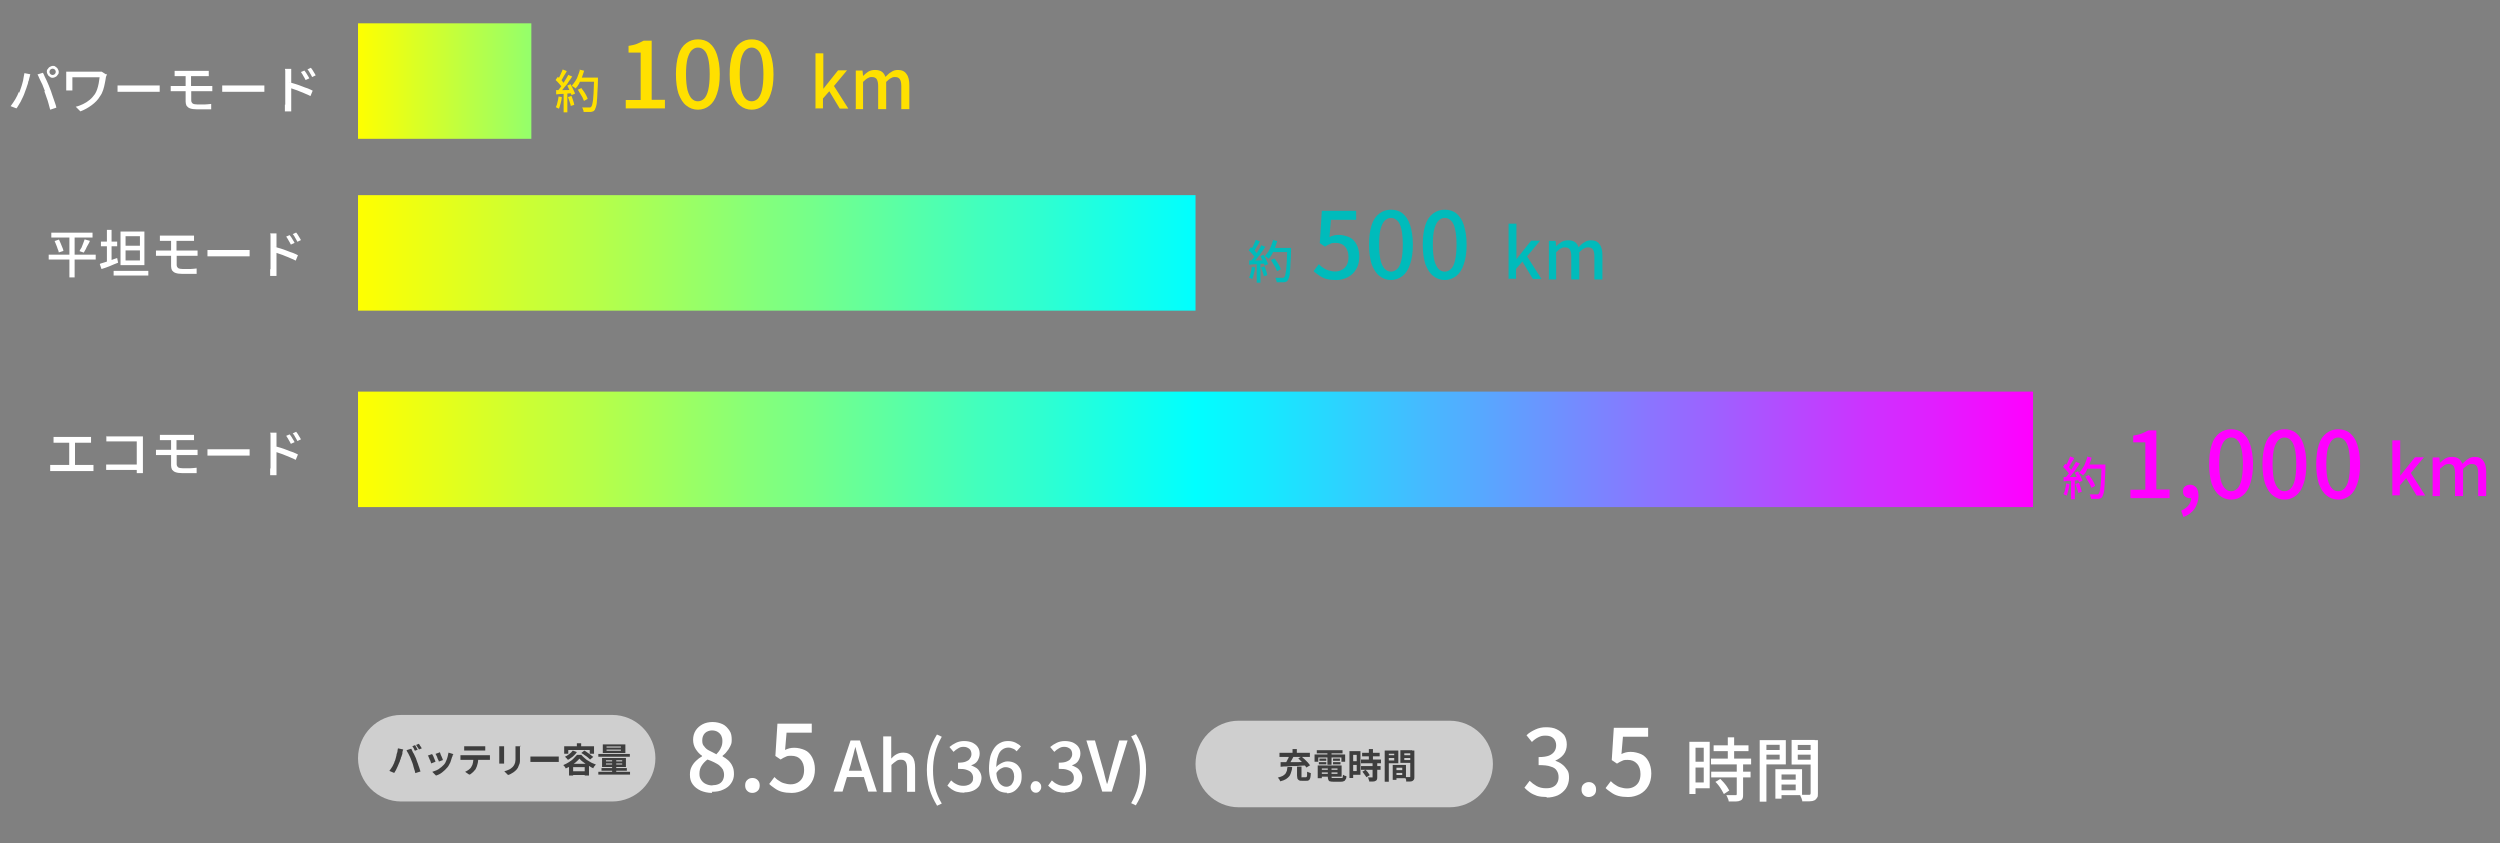 <?xml version="1.0" encoding="UTF-8"?>
<svg id="_レイヤー_1" xmlns="http://www.w3.org/2000/svg" xmlns:xlink="http://www.w3.org/1999/xlink" version="1.1" viewBox="0 0 1340 451.9">
  <rect x="0" y="0" width="1340" height="451.9" fill="#808080" stroke="none"/>
  <!-- Generator: Adobe Illustrator 29.1.0, SVG Export Plug-In . SVG Version: 2.1.0 Build 142)  -->
  <defs>
    <style>
      .st0 {
        fill: #f0f;
      }

      .st1 {
        fill: #3e3e3e;
      }

      .st2 {
        fill: #0bb;
      }

      .st3 {
        fill: url(#_名称未設定グラデーション_3);
      }

      .st4 {
        fill: url(#_名称未設定グラデーション_2);
      }

      .st5 {
        fill: #ffe000;
      }

      .st6 {
        fill: #fff;
      }

      .st7 {
        fill: url(#_名称未設定グラデーション);
      }

      .st8 {
        fill: #cfcfcf;
      }
    </style>
    <linearGradient id="_名称未設定グラデーション" data-name="名称未設定グラデーション" x1="191.9" y1="580.9" x2="1089.7" y2="580.9" gradientTransform="translate(0 -340.1)" gradientUnits="userSpaceOnUse">
      <stop offset="0" stop-color="#ff0"/>
      <stop offset=".5" stop-color="aqua"/>
      <stop offset="1" stop-color="#f0f"/>
    </linearGradient>
    <linearGradient id="_名称未設定グラデーション_2" data-name="名称未設定グラデーション 2" x1="191.9" y1="475.7" x2="640.8" y2="475.7" gradientTransform="translate(0 -340.1)" gradientUnits="userSpaceOnUse">
      <stop offset="0" stop-color="#ff0"/>
      <stop offset="1" stop-color="aqua"/>
    </linearGradient>
    <linearGradient id="_名称未設定グラデーション_3" data-name="名称未設定グラデーション 3" x1="191.9" y1="383.6" x2="284.7" y2="383.6" gradientTransform="translate(0 -340.1)" gradientUnits="userSpaceOnUse">
      <stop offset="0" stop-color="#ff0"/>
      <stop offset="1" stop-color="#94ff6b"/>
    </linearGradient>
  </defs>
  <path class="st0" d="M1282.3,265.6v-29.6h4.2v19h0l7.9-9.9h4.8l-7,8.4,7.7,12.1h-4.6l-5.6-9.3-3.4,3.9v5.3h-4.2l.2.2ZM1303.9,265.6v-20.4h3.6l.3,2.9h0c.9-.9,1.9-1.7,2.8-2.3,1.1-.6,2.2-.9,3.6-.9s2.8.3,3.6.9c.9.6,1.5,1.5,2,2.8,1.1-1.1,2-2,3.1-2.6,1.1-.8,2.3-1.1,3.6-1.1,2.2,0,3.7.8,4.6,2.2,1.1,1.4,1.5,3.4,1.5,6v12.8h-4.3v-12.4c0-1.7-.3-2.9-.8-3.7-.6-.8-1.4-1.1-2.6-1.1s-1.4.2-2.2.6c-.8.5-1.5,1.1-2.5,2v14.6h-4.3v-12.4c0-1.7-.3-2.9-.8-3.7-.6-.8-1.4-1.1-2.6-1.1s-1.4.2-2.2.6c-.8.5-1.5,1.1-2.5,2v14.6h-4.3l.5-.3Z"/>
  <path class="st8" d="M215.1,383.2h113c12.8,0,23.2,10.4,23.2,23.2h0c0,12.8-10.4,23.2-23.2,23.2h-113c-12.8,0-23.2-10.4-23.2-23.2h0c0-12.8,10.4-23.2,23.2-23.2Z"/>
  <path class="st8" d="M664,386.3h113c12.8,0,23.2,10.4,23.2,23.2h0c0,12.8-10.4,23.2-23.2,23.2h-113c-12.8,0-23.2-10.4-23.2-23.2h0c0-12.8,10.4-23.2,23.2-23.2Z"/>
  <path class="st1" d="M222.4,399.3c.2.2.3.5.5.8l.5.9c.2.3.3.6.5.8l-1.5.6c-.2-.3-.5-.8-.6-1.2-.3-.5-.5-.9-.8-1.2l1.4-.6h.2ZM224.5,398.6c.2.3.3.5.5.8s.3.6.6.9c.2.3.3.6.5.8l-1.5.6c-.2-.3-.5-.8-.8-1.2s-.5-.9-.8-1.2l1.4-.6h.2ZM211.4,408.5c.2-.5.5-1.1.6-1.7.2-.6.3-1.2.5-1.9,0-.6.3-1.2.5-1.9,0-.6.2-1.2.3-1.9l2.8.6c0,.2,0,.3-.2.6,0,.3,0,.5-.2.6v.6c0,.3,0,.8-.3,1.2,0,.5-.3.9-.5,1.4,0,.5-.3,1.1-.5,1.5,0,.5-.3.9-.5,1.4-.2.6-.5,1.2-.8,1.9l-.9,1.9c-.3.6-.6,1.1-.9,1.5l-2.6-1.1c.6-.8,1.1-1.5,1.7-2.5.5-.9.9-1.9,1.2-2.6l-.3.2ZM220.7,408c-.2-.5-.5-1.1-.6-1.5-.2-.6-.5-1.1-.8-1.7s-.5-1.1-.8-1.5-.5-.9-.6-1.2l2.5-.8c.2.3.5.8.6,1.2s.5,1.1.8,1.5c.3.6.5,1.1.8,1.7s.5,1.1.6,1.5c.2.5.3.9.5,1.4.2.6.5,1.1.6,1.7.2.6.5,1.2.6,1.7.2.6.3,1.1.5,1.5l-2.8.9c-.2-.8-.3-1.5-.6-2.2-.2-.8-.5-1.5-.6-2.2-.2-.8-.5-1.4-.8-2.2h.2ZM235.8,403.2c0,.2.2.5.3.9,0,.3.3.8.5,1.2s.3.8.5,1.2.2.6.3.9l-2.2.8c0-.3,0-.5-.3-.9s-.3-.8-.5-1.1c0-.5-.3-.8-.5-1.2,0-.3-.3-.6-.5-.9l2.2-.8.2-.2ZM242.8,404.4c0,.3-.2.6-.3.8,0,.2,0,.5-.2.6-.3.9-.6,1.9-.9,2.8-.5.9-.9,1.9-1.5,2.6-.9,1.1-1.9,2-2.9,2.8s-2.2,1.4-3.3,1.7l-2-2c.6-.2,1.4-.5,2.2-.8s1.5-.8,2.2-1.4c.8-.5,1.2-1.1,1.9-1.7.5-.5.8-1.1,1.1-1.9.3-.6.6-1.4.8-2.2s.3-1.5.5-2.3l2.6.8v.2ZM231.6,404.1c0,.3.3.5.5.9.2.3.3.8.5,1.2s.3.8.5,1.2c.2.3.3.8.3.9l-2.3.9c0-.3-.2-.6-.3-.9,0-.5-.3-.8-.5-1.2s-.3-.9-.5-1.2c0-.3-.3-.6-.5-.9l2.2-.8.2-.2ZM249,400h11.1v2.3h-11.3v-2.3h.2ZM246.8,404.8h15.8v2.5h-15.8v-2.5ZM256.3,406c0,1.2,0,2.3-.3,3.3-.2.9-.5,1.9-.9,2.6-.2.5-.5.9-.9,1.2-.3.5-.8.9-1.2,1.2-.5.5-.9.8-1.5.9l-2.2-1.5c.6-.3,1.2-.6,1.9-1.1.6-.5,1.1-.9,1.4-1.5.5-.8.8-1.5.9-2.3s.3-1.9.3-2.8h2.6ZM278.7,399.8v8.2c0,.8-.2,1.4-.5,2-.2.6-.5,1.1-.6,1.5-.3.5-.6.8-.9,1.2-.5.5-.9.8-1.4,1.2-.5.3-1.1.6-1.5.9s-1.1.5-1.5.6l-2-2c.9-.2,1.7-.5,2.5-.9.8-.3,1.4-.9,2-1.4.3-.3.6-.8.8-1.1s.3-.8.5-1.2c0-.5.2-.9.2-1.5v-7.3h2.8l-.2-.3ZM270.2,400v9.3h-2.6v-9.3h2.6ZM284.3,405.5h15.2v2.9h-15.2v-2.9ZM307,402.3l2.2.8c-.3.6-.8,1.1-1.4,1.7-.5.5-1.1,1.1-1.7,1.4-.6.5-1.2.8-1.7,1.1,0-.2-.3-.3-.5-.6-.2-.2-.3-.5-.6-.6-.2-.2-.3-.5-.5-.5.8-.3,1.5-.8,2.3-1.4s1.4-1.2,1.9-1.9h0ZM311.7,403.5l1.5-1.2c.5.3,1.1.6,1.7,1.1.6.5,1.2.8,1.7,1.2.6.5.9.8,1.4,1.1l-1.7,1.4c-.3-.3-.8-.8-1.2-1.1-.5-.5-1.1-.8-1.7-1.2-.6-.5-1.1-.8-1.7-1.1v-.2ZM310.6,406.6c-.5.6-1.1,1.2-1.9,1.9-.8.6-1.5,1.2-2.6,1.9-.9.6-1.9,1.1-2.9,1.5,0-.2-.2-.5-.3-.6,0-.3-.3-.5-.5-.6-.2-.3-.3-.5-.5-.6,1.1-.5,2-.9,2.9-1.5s1.9-1.2,2.6-2,1.4-1.4,1.9-2h2.3c.5.6,1.1,1.2,1.7,1.7.6.5,1.2,1.1,1.9,1.4.6.5,1.4.8,2,1.2.8.3,1.4.6,2.2.9-.3.3-.5.6-.8.9s-.5.8-.6,1.1c-.6-.3-1.4-.6-2-1.1-.6-.5-1.4-.8-2-1.2-.6-.5-1.2-.9-1.9-1.4s-1.1-.9-1.4-1.4h-.2ZM305.2,409.4h10.5v6.3h-2.3v-4.5h-6.2v4.5h-2.2v-6.5l.2.2ZM306.3,413.4h8.4v2h-8.4v-2ZM309.2,398.4h2.3v2.6h-2.3v-2.6ZM302.5,400h15.9v4h-2.3v-2h-11.5v2h-2.2v-4h0ZM325.1,401.8v.6h7.7v-.6h-7.7ZM325.1,400.1v.6h7.7v-.6h-7.7ZM323.1,399h12.1v4.6h-12.1v-4.6ZM324.8,409.2v.6h8.7v-.6h-8.7ZM324.8,407.5v.6h8.7v-.6h-8.7ZM322.7,406.3h12.8v4.8h-12.8v-4.8ZM328.1,406.8h2.2v7.9h-2.2v-7.9ZM320.7,404.1h16.9v1.5h-16.9v-1.5ZM322.4,411.7h13.6v1.4h-13.6v-1.4ZM320.7,413.7h17v1.5h-17v-1.5Z"/>
  <path class="st1" d="M695.3,410.9h2.3v5.7c0,.2.3,0,.6,0h1.7c.2,0,.3,0,.5-.2,0,0,.2-.5.2-.8v-2s.3.3.6.3.5.2.8.3.5.2.6.2c0,1.1-.2,2-.3,2.6-.2.6-.5,1.1-.8,1.2-.3.3-.8.3-1.4.3h-2.2c-.8,0-1.2,0-1.7-.3-.3-.2-.6-.5-.8-.9,0-.5-.2-.9-.2-1.7v-5.1.3ZM690.3,411.1h2.3c0,.9-.2,1.9-.5,2.6-.2.8-.5,1.5-.9,2.2-.5.6-1.1,1.2-1.9,1.7s-1.9.9-3.1,1.2c0-.2-.2-.5-.3-.6,0-.3-.3-.5-.5-.8-.2-.3-.3-.5-.5-.6,1.1-.3,2-.6,2.6-.9.6-.3,1.1-.8,1.5-1.2.3-.5.6-1.1.8-1.7,0-.6.2-1.2.3-2v.2ZM695.7,406.6l1.9-1.1c.6.5,1.1.9,1.7,1.5l1.7,1.7c.5.6.9,1.1,1.2,1.5l-2,1.2c-.3-.5-.6-.9-1.1-1.5-.5-.6-1.1-1.2-1.5-1.7l-1.7-1.7h-.2ZM690.9,404.8l2.5.6c-.3.5-.6,1.1-.9,1.7s-.6,1.1-.9,1.5-.6.9-.8,1.4l-1.9-.6c.3-.5.5-.9.8-1.4s.5-1.1.8-1.5c.2-.6.5-1.1.5-1.5v-.2ZM686.4,408.5h8.5c1.7,0,3.3,0,4.8-.2v2c-1.7,0-3.3.2-4.8.3-1.5,0-3.1,0-4.6.2-1.4,0-2.8,0-3.9.2v-2.5ZM685.8,403.5h16.3v2.2h-16.3v-2.2ZM692.8,401.5h2.3v3.3h-2.3v-3.3ZM707.3,412.6h10.5v1.4h-10.5v-1.4ZM707.3,410.3h11.8v6h-11.8v-1.5h9.6v-2.9h-9.6v-1.5ZM711.5,411.3h2.2v5.1c0,.3,0,.6.3.6h5.4c.2,0,.3-.3.3-.5s0-.6.2-1.2c.2,0,.5.3.9.5.3,0,.8.2.9.3,0,.8-.2,1.4-.5,1.7-.2.5-.5.8-.9.9-.3.2-.9.3-1.5.3h-3.9c-.8,0-1.5,0-2-.2-.5,0-.8-.5-.9-.8s-.3-.9-.3-1.5v-5.3h-.2ZM706.3,410.3h2.2v6.8h-2.2v-6.8ZM705.8,402.1h13.8v1.7h-13.8v-1.7ZM707.2,406.6h3.7v1.2h-3.7v-1.2ZM706.9,408.5h4v1.2h-4v-1.2ZM714.5,408.5h4v1.2h-4v-1.2ZM714.5,406.6h3.7v1.2h-3.7v-1.2ZM711.5,402.9h2.2v7h-2.2v-7ZM704.6,404.4h16.4v3.9h-2v-2.3h-12.4v2.3h-2v-3.9h0ZM730.1,403.5h9.4v1.9h-9.4v-1.9ZM729.5,407.1h10.7v2h-10.7v-2ZM729.5,410.6h10.5v2h-10.5v-2ZM733.7,401.5h2.2v6.8h-2.2v-6.8ZM736,408.9h2.2v7.7c0,.5,0,.9-.2,1.2,0,.3-.3.6-.8.8-.3.2-.8.3-1.4.3h-1.9c0-.3,0-.6-.3-1.1,0-.5-.3-.8-.5-1.1h2.6v-7.9h.2ZM730.2,413.7l1.7-1.1.9.9c.3.3.6.8.8,1.1s.5.6.6.9l-1.9,1.1c0-.3-.3-.6-.5-.9-.3-.3-.5-.8-.8-1.1s-.6-.8-.8-1.1l-.2.2ZM724.4,402.6h4.8v12.7h-4.8v-2h2.8v-8.7h-2.8v-2h0ZM724.4,408h3.6v2h-3.6v-2ZM723.3,402.6h2v14.4h-2v-14.4ZM747.4,412.8h5.1v1.5h-5.1v-1.5ZM747.4,410h6.2v7.1h-6.2v-1.7h4.2v-3.9h-4.2v-1.7.2ZM746.5,410h2v8h-2v-8ZM743.4,404.8h4.6v1.5h-4.6v-1.5ZM751.9,404.8h4.6v1.5h-4.6v-1.5ZM755.8,402.3h2.3v14.1c0,.6,0,1.1-.2,1.4s-.5.6-.8.8-.9.3-1.4.3h-2v-.8c0-.3-.2-.6-.3-.8,0-.3-.2-.5-.3-.8h2.8v-14.4l-.2.2ZM743.6,402.3h5.9v6.8h-5.9v-1.5h3.7v-3.6h-3.7v-1.7ZM756.9,402.3v1.5h-4.2v3.6h4.2v1.5h-6.3v-6.8h6.3v.2ZM742.2,402.3h2.2v16.7h-2.2v-16.7Z"/>
  <path class="st6" d="M381.6,425c-2.3,0-4.3-.5-6-1.2-1.9-.9-3.3-2-4.3-3.4-1.1-1.5-1.5-3.1-1.5-5.1s.3-3.1.9-4.3c.6-1.2,1.4-2.3,2.5-3.3.9-.9,2-1.7,3.1-2.3v-.3c-1.4-.9-2.5-2.2-3.4-3.6-.9-1.4-1.4-3.1-1.4-5s.5-3.6,1.4-5c.9-1.4,2.2-2.5,3.7-3.3s3.4-1.2,5.4-1.2,3.9.5,5.4,1.2,2.6,2,3.6,3.4,1.2,3.1,1.2,5-.3,2.3-.8,3.4-1.1,2-1.9,2.9c-.6.9-1.4,1.5-2.2,2.2v.3c1.1.6,2.2,1.4,3.1,2.2.9.9,1.7,1.9,2.2,3.1.6,1.2.8,2.6.8,4.3s-.5,3.4-1.5,4.8c-.9,1.4-2.3,2.6-4.2,3.4-1.7.9-3.9,1.2-6.2,1.2l.2.5ZM384.1,404.1c1.1-1.1,1.9-2.2,2.3-3.3.6-1.1.8-2.3.8-3.6s-.2-2-.6-2.9c-.5-.9-1.1-1.5-1.9-2s-1.9-.8-3.1-.8-2.8.5-3.7,1.4-1.5,2.2-1.5,3.9.3,2.5,1.1,3.3c.6.9,1.5,1.7,2.8,2.3,1.1.6,2.5,1.2,3.7,1.9l.2-.2ZM381.8,420.9c1.2,0,2.3-.2,3.3-.6s1.7-1.1,2.2-1.9c.5-.9.8-1.9.8-3.1s-.3-2-.6-2.8c-.5-.8-1.1-1.5-1.9-2.2s-1.7-1.1-2.8-1.7c-1.1-.5-2.3-1.1-3.6-1.5-1.2.9-2.3,2-3.1,3.3-.8,1.2-1.2,2.6-1.2,4.3s.3,2.3.9,3.3c.6.9,1.4,1.7,2.5,2.2,1.1.5,2.2.8,3.6.8h0ZM403.3,425c-1.1,0-2-.3-2.8-1.1-.8-.8-1.1-1.7-1.1-2.9s.3-2.2,1.1-2.9c.8-.8,1.7-1.1,2.8-1.1s2,.3,2.8,1.1,1.1,1.7,1.1,2.9-.3,2.2-1.1,2.9-1.7,1.1-2.8,1.1ZM424.2,425c-1.9,0-3.6-.2-5.1-.6s-2.8-1.1-3.9-1.9-2.2-1.5-2.9-2.3l2.8-3.7c.6.6,1.4,1.4,2.3,1.9.8.6,1.7,1.1,2.8,1.4,1.1.3,2.2.6,3.6.6s2.6-.3,3.7-.9c1.1-.6,2-1.5,2.6-2.6.6-1.2.9-2.6.9-4.2,0-2.3-.6-4.2-1.9-5.6-1.2-1.4-2.9-2-5-2s-2.2.2-2.9.5c-.8.3-1.7.8-2.8,1.5l-2.8-1.9,1.1-17.3h18.4v4.8h-13.5l-.8,9.3c.8-.5,1.5-.6,2.3-.9.8-.2,1.7-.3,2.6-.3,2,0,3.9.5,5.6,1.2s3.1,2.2,4,3.9,1.5,3.9,1.5,6.5-.6,5-1.7,6.8c-1.1,1.9-2.6,3.3-4.5,4.3-1.9.9-3.9,1.5-6,1.5h-.6Z"/>
  <path class="st6" d="M446.8,424.3l9.1-27.4h5l9.1,27.4h-4.6l-4.5-14.9c-.5-1.5-.9-2.9-1.2-4.5-.5-1.5-.8-3.1-1.2-4.6h0c-.5,1.5-.8,3.1-1.2,4.6s-.9,2.9-1.2,4.5l-4.5,14.9h-4.6ZM451.9,416.5v-3.4h12.8v3.4h-12.8ZM473.4,424.3v-29.6h4.3v11.9c.8-.9,1.7-1.7,2.8-2.3,1.1-.6,2.3-.9,3.7-.9,2.2,0,3.7.8,4.8,2.2s1.5,3.4,1.5,6v12.8h-4.3v-12.4c0-1.7-.3-2.9-.8-3.7-.6-.8-1.4-1.1-2.6-1.1s-1.9.3-2.5.8c-.8.5-1.5,1.1-2.5,2v14.6h-4.3l-.2-.3ZM502.2,431.7c-1.7-2.8-3.1-5.7-4-8.8s-1.4-6.5-1.4-10.2.5-7.1,1.4-10.2,2.3-6,4-8.8l2.6,1.2c-1.5,2.6-2.8,5.6-3.6,8.7s-1.1,6.2-1.1,9.3.3,6.2,1.1,9.3,2,5.9,3.6,8.5l-2.6,1.2v-.2ZM516.8,424.9c-1.4,0-2.8-.2-3.9-.5-1.1-.3-2-.8-2.9-1.4-.8-.6-1.5-1.2-2.2-1.9l2-2.8c.8.8,1.7,1.5,2.8,2,1.1.6,2.3.9,3.7.9s2-.2,2.8-.5,1.4-.8,1.9-1.5c.5-.6.6-1.4.6-2.3s-.3-1.9-.8-2.5c-.5-.8-1.2-1.2-2.5-1.7-1.2-.5-2.8-.6-4.8-.6v-3.3c1.9,0,3.3-.2,4.2-.6,1.1-.5,1.9-.9,2.2-1.7.5-.6.8-1.4.8-2.3s-.3-2.2-1.1-2.8-1.7-1.1-3.1-1.1-2,.3-2.9.8-1.7,1.1-2.5,1.9l-2.2-2.6c1.1-.9,2.3-1.7,3.6-2.3s2.8-.9,4.3-.9,3.1.3,4.3.8c1.2.6,2.3,1.4,2.9,2.3.8,1.1,1.1,2.3,1.1,3.7s-.5,2.8-1.2,3.9-2,1.9-3.4,2.3h0c1.1.5,2,.9,2.8,1.4.9.6,1.5,1.4,2,2.3s.8,2,.8,3.1-.5,2.9-1.2,4.2c-.8,1.1-1.9,2-3.3,2.6-1.4.6-2.9.9-4.6.9l-.2.2ZM539.5,424.9c-1.2,0-2.5-.3-3.7-.8-1.1-.6-2.2-1.4-2.9-2.5s-1.5-2.5-2-4c-.5-1.7-.8-3.6-.8-5.7s.3-4.8.8-6.7c.6-1.9,1.4-3.4,2.3-4.6s2-2,3.3-2.6c1.2-.6,2.5-.8,3.9-.8s2.8.3,4,.9c1.1.6,2.2,1.2,2.8,2l-2.3,2.6c-.5-.6-1.1-1.1-1.9-1.4-.8-.3-1.5-.6-2.5-.6s-2.3.3-3.3,1.1c-.9.6-1.9,1.9-2.3,3.6-.6,1.5-.9,3.9-.9,6.7s.2,4,.6,5.4,1.1,2.5,1.9,3.1,1.7,1.1,2.8,1.1,1.5-.2,2.2-.6,1.1-1.1,1.5-1.9.6-1.9.6-2.9-.2-2-.6-2.8c-.3-.8-.9-1.4-1.5-1.7s-1.5-.6-2.5-.6-1.7.3-2.6.8-1.9,1.4-2.6,2.8v-3.1c.3-.8.9-1.4,1.7-1.9s1.4-.9,2.2-1.2c.8-.3,1.5-.5,2.2-.5,1.5,0,2.9.3,4,.9,1.2.6,2,1.5,2.8,2.8s.9,2.8.9,4.6-.3,3.3-1.1,4.6c-.8,1.2-1.7,2.3-2.9,3.1s-2.6,1.1-4,1.1l.2-.3ZM555.2,424.9c-.8,0-1.5-.3-2-.9-.6-.6-.8-1.4-.8-2.2s.3-1.5.8-2.2,1.2-.9,2-.9,1.5.3,2,.9c.6.6.9,1.2.9,2.2s-.3,1.5-.9,2.2-1.2.9-2,.9ZM570.8,424.9c-1.4,0-2.8-.2-3.9-.5-1.1-.3-2-.8-2.9-1.4-.8-.6-1.5-1.2-2.2-1.9l2-2.8c.8.8,1.7,1.5,2.8,2,1.1.6,2.3.9,3.7.9s2-.2,2.8-.5,1.4-.8,1.9-1.5c.5-.6.6-1.4.6-2.3s-.3-1.9-.8-2.5c-.5-.8-1.2-1.2-2.5-1.7-1.2-.5-2.8-.6-4.8-.6v-3.3c1.9,0,3.3-.2,4.2-.6,1.1-.5,1.9-.9,2.2-1.7.5-.6.8-1.4.8-2.3s-.3-2.2-1.1-2.8-1.7-1.1-3.1-1.1-2,.3-2.9.8-1.7,1.1-2.5,1.9l-2.2-2.6c1.1-.9,2.3-1.7,3.6-2.3s2.8-.9,4.3-.9,3.1.3,4.3.8c1.2.6,2.3,1.4,2.9,2.3.8,1.1,1.1,2.3,1.1,3.7s-.5,2.8-1.2,3.9-2,1.9-3.4,2.3h0c1.1.5,2,.9,2.8,1.4.9.6,1.5,1.4,2,2.3s.8,2,.8,3.1-.5,2.9-1.2,4.2c-.8,1.1-1.9,2-3.3,2.6-1.4.6-2.9.9-4.6.9l-.2.2ZM590.8,424.3l-8.5-27.4h4.6l4,14.2c.5,1.5.9,3.1,1.2,4.5.3,1.4.8,2.9,1.2,4.5h.2c.5-1.5.9-3.1,1.2-4.5.3-1.4.8-2.9,1.2-4.5l4-14.2h4.5l-8.5,27.4h-5.3ZM608.9,431.7l-2.6-1.2c1.5-2.6,2.8-5.6,3.6-8.5.8-3.1,1.1-6.2,1.1-9.3s-.3-6.2-1.1-9.3-2-5.9-3.6-8.7l2.6-1.2c1.7,2.8,3.1,5.7,4,8.8s1.4,6.5,1.4,10.2-.5,7.1-1.4,10.2-2.3,6-4,8.8v.2Z"/>
  <path class="st6" d="M829,427.2c-1.9,0-3.6-.2-5.1-.6-1.4-.5-2.8-1.1-3.9-1.9s-2.2-1.7-2.9-2.5l2.8-3.7c1.1,1.1,2.3,2,3.7,2.8s3.1,1.2,5,1.2,2.6-.2,3.6-.6c1.1-.5,1.9-1.2,2.3-2,.6-.9.9-2,.9-3.3s-.3-2.5-.9-3.4c-.6-1.1-1.7-1.9-3.3-2.3-1.5-.6-3.7-.8-6.5-.8v-4.3c2.5,0,4.3-.3,5.6-.8,1.4-.6,2.3-1.4,2.9-2.3s.9-2,.9-3.3-.5-2.8-1.5-3.7c-.9-.9-2.3-1.4-4.2-1.4s-2.6.3-3.9.9c-1.2.6-2.3,1.4-3.4,2.5l-2.9-3.6c1.4-1.4,3.1-2.3,4.8-3.1s3.6-1.2,5.7-1.2,4.2.3,5.7,1.1c1.7.8,2.9,1.9,4,3.1.9,1.4,1.4,3.1,1.4,5.1s-.6,3.9-1.7,5.3c-1.1,1.4-2.6,2.5-4.5,3.3h0c1.4.6,2.6,1.1,3.7,2,1.1.8,2,1.9,2.8,3.1s.9,2.6.9,4.3-.6,4-1.7,5.6c-1.1,1.5-2.6,2.8-4.3,3.6-1.9.8-3.9,1.2-6,1.2v-.3ZM851.6,427.2c-1.1,0-2-.3-2.8-1.1s-1.1-1.7-1.1-2.9.3-2.2,1.1-2.9,1.7-1.1,2.8-1.1,2,.3,2.8,1.1,1.1,1.7,1.1,2.9-.3,2.2-1.1,2.9-1.7,1.1-2.8,1.1ZM872.5,427.2c-1.9,0-3.6-.2-5.1-.6s-2.8-1.1-3.9-1.9-2.2-1.5-2.9-2.3l2.8-3.7c.6.6,1.4,1.4,2.3,1.9.8.6,1.7,1.1,2.8,1.4,1.1.3,2.2.6,3.6.6s2.6-.3,3.7-.9,2-1.5,2.6-2.6c.6-1.2.9-2.6.9-4.2,0-2.3-.6-4.2-1.9-5.6s-2.9-2-5-2-2.2.2-2.9.5c-.8.3-1.7.8-2.8,1.5l-2.8-1.9,1.1-17.3h18.4v4.8h-13.5l-.8,9.3c.8-.5,1.5-.6,2.3-.9.8-.2,1.7-.3,2.6-.3,2,0,3.9.5,5.6,1.2s3.1,2.2,4,3.9,1.5,3.9,1.5,6.5-.6,5-1.7,6.8c-1.1,1.9-2.6,3.3-4.5,4.3-1.9.9-3.9,1.5-6,1.5h-.6Z"/>
  <path class="st6" d="M918.5,399.5h18.7v3.1h-18.7v-3.1ZM917.1,406.6h21.5v3.1h-21.5v-3.1ZM917.2,413.6h21.1v3.1h-21.1v-3.1ZM926.1,395.2h3.4v13.5h-3.4v-13.5ZM930.9,409.4h3.4v16.4c0,.9,0,1.5-.3,2.2-.2.5-.6.9-1.2,1.1-.6.3-1.4.5-2.5.5h-3.7c0-.5-.2-1.1-.5-1.7-.2-.6-.5-1.2-.8-1.7h5.4s.2-.3.2-.6v-16.3.2ZM919.3,419.2l2.8-1.7c.6.6,1.2,1.2,1.9,2s1.2,1.5,1.7,2.2c.5.8.9,1.4,1.2,2l-2.9,1.9c-.3-.6-.6-1.2-1.1-2s-.9-1.5-1.5-2.3-1.2-1.5-1.9-2.2l-.2.2ZM907,397.6h9.4v24.9h-9.4v-3.1h6.2v-18.6h-6.2v-3.3ZM907.3,408.3h7.4v3.1h-7.4v-3.1ZM905.5,397.6h3.3v28h-3.3v-28ZM953.3,417.9h10.8v2.6h-10.8v-2.6ZM953.2,412.3h12.7v13.9h-12.7v-2.6h9.3v-8.5h-9.3v-2.8ZM951.6,412.3h3.3v15.8h-3.3v-15.8ZM945.1,402h9.9v2.5h-9.9v-2.5ZM962.3,402h10.1v2.5h-10.1v-2.5ZM970.8,396.7h3.6v28.6c0,1.1,0,1.9-.5,2.3-.3.6-.8,1.1-1.4,1.4-.6.3-1.5.5-2.6.5h-3.9c0-.3,0-.8-.3-1.2,0-.5-.3-.9-.5-1.2,0-.5-.3-.8-.5-1.1h5c.3,0,.6,0,.6-.2,0,0,.2-.3.2-.6v-28.5h.3ZM945.4,396.7h11.8v13h-11.8v-2.6h8.5v-7.9h-8.5v-2.6.2ZM972.7,396.7v2.6h-9.1v7.9h9.1v2.6h-12.4v-13.2h12.4ZM943.2,396.7h3.6v33h-3.6v-33Z"/>
  <path class="st0" d="M1117.7,255.5l1.9-.9c.5.6.9,1.2,1.4,1.9.5.6.8,1.4,1.2,2,.3.6.6,1.2.8,1.9l-2,1.1c-.2-.5-.5-1.1-.8-1.9-.3-.6-.8-1.4-1.2-2-.5-.8-.8-1.4-1.2-2h0ZM1118,249h9.3v2.2h-9.3v-2.2ZM1126.2,249h2.3v1.1c0,2.8-.2,5.1-.3,7,0,1.9-.2,3.6-.3,4.8,0,1.2-.3,2.2-.5,2.9-.2.6-.5,1.2-.6,1.5-.3.5-.6.6-.9.8-.3,0-.8.3-1.2.3h-3.9c0-.3,0-.8-.3-1.2,0-.5-.3-.8-.5-1.2h4.3c.2,0,.3-.2.5-.3.2-.2.5-.6.6-1.2.2-.6.3-1.5.5-2.8,0-1.2.3-2.8.3-4.6s.2-4.2.3-6.7v-.5l-.3.2ZM1118.6,244.7l2.5.6c-.3,1.2-.8,2.3-1.2,3.6-.5,1.1-1.1,2.2-1.5,3.3s-1.2,1.9-1.9,2.6c0,0-.3-.3-.6-.5s-.5-.3-.8-.5-.5-.3-.6-.5c.6-.6,1.2-1.5,1.9-2.5s1.1-1.9,1.4-2.9c.5-1.1.8-2.2,1.1-3.3h-.2ZM1109.8,244.7l2,.8c-.3.6-.6,1.2-1.1,1.9-.3.6-.8,1.2-1.1,1.9s-.6,1.1-1.1,1.5l-1.5-.6c.3-.5.6-1.1.9-1.7.3-.6.6-1.2.9-2,.3-.6.6-1.2.8-1.9l.2.2ZM1112.8,247.6l2,.8c-.6.9-1.2,1.9-2,2.9-.6,1.1-1.4,2-2.2,2.9-.8.9-1.4,1.9-2,2.5l-1.4-.8c.5-.6.9-1.2,1.5-1.9.5-.8,1.1-1.4,1.5-2.2s.9-1.5,1.4-2.3c.5-.8.8-1.4,1.2-2.2l-.2.2ZM1105.9,250.1l1.1-1.5c.5.3.9.8,1.4,1.2.5.5.9.9,1.2,1.4.5.5.8.9.9,1.2l-1.2,1.9c-.2-.5-.5-.8-.9-1.2-.3-.5-.8-.9-1.2-1.4-.5-.5-.9-.9-1.4-1.4l.2-.2ZM1112.1,253.4l1.7-.8c.3.5.6,1.1.9,1.7.3.6.6,1.2.9,1.9s.5,1.1.6,1.5l-1.9.8c0-.5-.3-.9-.6-1.5-.2-.6-.5-1.2-.8-1.9s-.6-1.2-.9-1.9v.2ZM1105.9,255.7h4c1.5,0,3.3,0,4.8-.2v1.9c-1.5,0-3.1.2-4.6.3-1.5,0-2.9.2-4,.3v-2l-.2-.3ZM1112.6,259.4l1.7-.6c.3.8.6,1.5.9,2.5.3.9.5,1.7.6,2.3l-1.9.6c0-.6-.3-1.4-.6-2.3s-.6-1.7-.9-2.5h.2ZM1107.2,259.1l2,.3c0,1.2-.3,2.3-.6,3.4s-.6,2.2-.9,2.9c0,0-.3-.2-.5-.3-.2,0-.5-.2-.6-.3-.2,0-.5-.2-.6-.3.5-.8.8-1.7.9-2.6.3-1.1.5-2,.6-3.1h-.3ZM1110.1,256.6h2v11h-2v-11Z"/>
  <path class="st0" d="M1141.9,267.1v-4.6h8v-25.4h-6.5v-3.6c1.7-.3,3.3-.6,4.5-1.1,1.2-.5,2.5-1.1,3.6-1.7h4.3v31.7h7.1v4.6h-21.1ZM1170.3,277l-1.2-3.3c1.7-.8,3.1-1.7,4-2.9.9-1.2,1.4-2.5,1.4-4l-.5-4.5,2.3,3.7c-.3.3-.8.6-1.1.8-.5,0-.9.2-1.4.2-.9,0-1.9-.3-2.6-.9-.8-.6-1.1-1.5-1.1-2.8s.3-2,1.1-2.6,1.7-.9,2.8-.9,2.5.6,3.3,1.7c.8,1.1,1.1,2.6,1.1,4.5s-.8,4.8-2.2,6.8c-1.4,2-3.4,3.4-5.9,4.3h0ZM1195.9,267.8c-2.3,0-4.5-.8-6.2-2.2-1.9-1.4-3.1-3.6-4.2-6.3-.9-2.8-1.4-6.3-1.4-10.5s.5-7.7,1.4-10.5c.9-2.8,2.3-4.8,4.2-6.2s3.9-2,6.2-2,4.5.6,6.2,2c1.7,1.4,3.1,3.4,4,6.2s1.5,6.2,1.5,10.5-.5,7.7-1.5,10.5c-.9,2.8-2.3,5-4,6.3-1.7,1.4-3.9,2.2-6.2,2.2ZM1195.9,263.3c1.2,0,2.3-.5,3.3-1.4.9-.9,1.7-2.5,2.2-4.6.5-2.2.8-5,.8-8.5s-.3-6.3-.8-8.4c-.5-2-1.2-3.6-2.2-4.5-.9-.9-2-1.4-3.3-1.4s-2.3.5-3.3,1.4c-.9.9-1.7,2.5-2.3,4.5-.5,2-.8,4.8-.8,8.4s.3,6.3.8,8.5c.6,2.2,1.4,3.7,2.3,4.6s2,1.4,3.3,1.4ZM1224.5,267.8c-2.3,0-4.5-.8-6.2-2.2-1.9-1.4-3.1-3.6-4.2-6.3-.9-2.8-1.4-6.3-1.4-10.5s.5-7.7,1.4-10.5c.9-2.8,2.3-4.8,4.2-6.2s3.9-2,6.2-2,4.5.6,6.2,2c1.7,1.4,3.1,3.4,4,6.2s1.5,6.2,1.5,10.5-.5,7.7-1.5,10.5c-.9,2.8-2.3,5-4,6.3-1.7,1.4-3.9,2.2-6.2,2.2ZM1224.5,263.3c1.2,0,2.3-.5,3.3-1.4.9-.9,1.7-2.5,2.2-4.6.5-2.2.8-5,.8-8.5s-.3-6.3-.8-8.4c-.5-2-1.2-3.6-2.2-4.5-.9-.9-2-1.4-3.3-1.4s-2.3.5-3.3,1.4c-.9.9-1.7,2.5-2.3,4.5-.5,2-.8,4.8-.8,8.4s.3,6.3.8,8.5c.6,2.2,1.4,3.7,2.3,4.6s2,1.4,3.3,1.4ZM1253.3,267.8c-2.3,0-4.5-.8-6.2-2.2-1.9-1.4-3.1-3.6-4.2-6.3-.9-2.8-1.4-6.3-1.4-10.5s.5-7.7,1.4-10.5c.9-2.8,2.3-4.8,4.2-6.2s3.9-2,6.2-2,4.5.6,6.2,2c1.7,1.4,3.1,3.4,4,6.2s1.5,6.2,1.5,10.5-.5,7.7-1.5,10.5c-.9,2.8-2.3,5-4,6.3-1.7,1.4-3.9,2.2-6.2,2.2ZM1253.3,263.3c1.2,0,2.3-.5,3.3-1.4.9-.9,1.7-2.5,2.2-4.6.5-2.2.8-5,.8-8.5s-.3-6.3-.8-8.4c-.5-2-1.2-3.6-2.2-4.5-.9-.9-2-1.4-3.3-1.4s-2.3.5-3.3,1.4c-.9.9-1.7,2.5-2.3,4.5-.5,2-.8,4.8-.8,8.4s.3,6.3.8,8.5c.6,2.2,1.4,3.7,2.3,4.6s2,1.4,3.3,1.4Z"/>
  <rect class="st7" x="191.9" y="209.9" width="897.8" height="61.9"/>
  <rect class="st4" x="191.9" y="104.6" width="448.9" height="61.9"/>
  <path class="st6" d="M28.7,234.2h20.1v3.1h-20.1s0-3.1,0-3.1ZM37.1,250.9v-15h3.1v15h-3.1ZM26.9,249.2h23.2v3.3h-23.2v-3.3ZM57.3,233.9h19.3v19.7h-3.3v-17h-16.3v-3.1l.2.5ZM56.9,249h18.3v2.9h-18.3v-3.1.2ZM85.7,233.1h18.3v2.8h-18.3s0-2.8,0-2.8ZM94.7,242.5v6.3c0,.8.3,1.2.8,1.7.5.3,1.4.5,2.6.5h3.7c1.2,0,2.3-.2,3.6-.3v2.9h-7.7c-1.5,0-2.8-.2-3.6-.5-.9-.3-1.4-.8-1.9-1.4-.3-.6-.5-1.4-.5-2.2v-14.7h2.9v7.6ZM83.8,241.1h22.1v2.8h-22.3v-2.9l.2.2ZM111.4,240.8h22.4v3.4h-22.6v-3.4h.2ZM155.3,232.9c.3.3.6.8.9,1.2s.6.9.9,1.5c.3.5.6.9.8,1.4l-2,.9c-.3-.5-.5-1.1-.8-1.5s-.5-.9-.8-1.4-.6-.9-.9-1.4l1.9-.8h0ZM158.7,231.4c.3.3.6.8.9,1.2s.6.9.9,1.5c.3.5.6.9.8,1.4l-1.9.9c-.3-.5-.5-1.1-.8-1.5s-.5-.9-.8-1.4c-.3-.5-.6-.9-.9-1.2l1.9-.9h-.2ZM145,251v-17.6c0-.6,0-1.1-.2-1.5h3.4v22.8h-3.4v-3.6h.2ZM147.3,239.1c.9.3,1.9.6,3.1.9,1.1.3,2.3.8,3.4,1.2,1.2.5,2.3.9,3.3,1.2,1.1.5,1.9.8,2.6,1.2l-1.2,2.9c-.8-.5-1.7-.8-2.6-1.2s-2-.9-2.9-1.2c-1.1-.5-2-.8-2.9-1.1s-1.9-.6-2.6-.9c0,0,0-3.1,0-3.1Z"/>
  <path class="st6" d="M27.5,124.7h22.1v2.6h-22.1v-2.6ZM26.1,136.5h25.2v2.6h-25.2v-2.6ZM29.3,129.2l2.3-.8c.3.6.6,1.4.9,2,.3.8.6,1.4.9,2.2.3.6.5,1.2.6,1.9l-2.5.8c0-.5-.3-1.2-.6-1.9-.2-.8-.5-1.4-.8-2.2s-.6-1.4-.9-2.2v.2ZM45.4,128.3l2.8.8c-.3.8-.6,1.4-1.1,2.2-.5.8-.8,1.5-1.1,2.2s-.8,1.2-1.1,1.9l-2.3-.8c.3-.6.6-1.2,1.1-1.9.3-.8.6-1.5.9-2.3s.6-1.5.8-2.2v.2ZM37.2,125.8h2.8v22.9h-2.8v-22.9ZM66,131.7h9.9v2.5h-9.9v-2.5ZM60.9,145.2h18.6v2.5h-18.6v-2.5ZM54.1,129.5h8.7v2.5h-8.7s0-2.5,0-2.5ZM57.3,123.2h2.5v18.3h-2.5v-18.3ZM53.5,141.4c.8-.2,1.7-.5,2.6-.8s2-.6,3.3-1.1c1.1-.5,2.3-.8,3.4-1.2l.5,2.5c-1.5.6-3.1,1.2-4.6,1.9-1.5.6-2.9,1.1-4.3,1.5l-.9-2.6.2-.2ZM67.3,126.6v13h7.7v-13h-7.7ZM64.6,124.1h12.8v18h-12.8v-18ZM85.7,126.3h18.3v2.8h-18.3s0-2.8,0-2.8ZM94.7,135.7v6.3c0,.8.3,1.2.8,1.7.5.3,1.4.5,2.6.5h3.7c1.2,0,2.3-.2,3.6-.3v2.9h-7.7c-1.5,0-2.8-.2-3.6-.5-.9-.3-1.4-.8-1.9-1.4-.3-.6-.5-1.4-.5-2.2v-14.7h2.9v7.6ZM83.8,134.3h22.1v2.8h-22.3v-2.9l.2.2ZM111.4,134h22.4v3.4h-22.6v-3.4h.2ZM155.3,126.1c.3.3.6.8.9,1.2s.6.9.9,1.5c.3.5.6.9.8,1.4l-2,.9c-.3-.5-.5-1.1-.8-1.5s-.5-.9-.8-1.4-.6-.9-.9-1.4c0,0,1.9-.8,1.9-.8ZM158.7,124.6c.3.3.6.8.9,1.2s.6.9.9,1.5c.3.5.6.9.8,1.4l-1.9.9c-.3-.5-.5-1.1-.8-1.5s-.5-.9-.8-1.4-.6-.9-.9-1.2l1.9-.9h-.2ZM145,144.2v-17.6c0-.6,0-1.1-.2-1.5h3.4v22.8h-3.4v-3.6h.2ZM147.3,132.3c.9.3,1.9.6,3.1.9,1.1.3,2.3.8,3.4,1.2,1.2.5,2.3.9,3.3,1.2,1.1.5,1.9.8,2.6,1.2l-1.2,2.9c-.8-.5-1.7-.8-2.6-1.2s-2-.9-2.9-1.2c-1.1-.5-2-.8-2.9-1.1s-1.9-.6-2.6-.9c0,0,0-3.1,0-3.1Z"/>
  <path class="st6" d="M26.5,38.5c0,.5.2.9.5,1.2.3.3.8.5,1.2.5s.9-.2,1.2-.5c.3-.3.5-.8.5-1.2s-.2-.9-.5-1.2c-.3-.3-.8-.5-1.2-.5s-.9.2-1.2.5c-.3.3-.5.8-.5,1.2ZM25.1,38.5c0-.6,0-1.1.5-1.5.3-.5.6-.9,1.2-1.2.5-.3,1.1-.5,1.5-.5s1.1,0,1.5.5c.5.3.9.6,1.2,1.2.3.5.5,1.1.5,1.5s0,1.1-.5,1.5c-.3.5-.6.9-1.2,1.2-.5.3-1.1.5-1.5.5s-1.1,0-1.5-.5c-.5-.3-.9-.6-1.2-1.2-.3-.5-.5-1.1-.5-1.5ZM10.3,49.7c.3-.8.6-1.5.9-2.5.3-.9.6-1.7.8-2.6.3-.9.5-1.9.6-2.8.2-.9.3-1.9.5-2.6l3.1.6c0,.3,0,.5-.2.8,0,.3,0,.6-.2.8,0,.3,0,.5-.2.8,0,.5-.2,1.1-.5,1.7,0,.6-.3,1.4-.6,2.2-.2.8-.5,1.5-.8,2.3s-.5,1.5-.8,2.2c-.3.9-.8,1.7-1.2,2.6s-.9,1.9-1.4,2.6-.9,1.7-1.5,2.3l-3.1-1.2c.9-1.1,1.7-2.5,2.5-3.7.8-1.4,1.4-2.6,1.9-3.9l.2.5ZM24.1,48.9c-.3-.8-.6-1.5-.9-2.3-.3-.8-.6-1.7-1.1-2.5-.3-.8-.8-1.5-1.1-2.3s-.6-1.4-.9-1.9l2.9-.9c.3.5.6,1.1.9,1.9.3.8.8,1.5,1.1,2.3s.8,1.7,1.1,2.5.6,1.5.9,2.3c.3.6.5,1.4.8,2.3.3.8.6,1.7.9,2.6.3.9.6,1.7.9,2.6.3.8.5,1.5.6,2.2l-3.3,1.1c-.3-1.1-.5-2-.9-3.3-.3-1.1-.6-2.2-1.1-3.4-.3-1.1-.8-2.2-1.1-3.1l.2-.2ZM57.3,39.6s0,.3-.2.5v.6c-.2.2-.3.3-.3.5-.2,1.1-.3,2.2-.6,3.4-.2,1.2-.5,2.3-.9,3.6s-.9,2.3-1.7,3.4c-1.1,1.9-2.6,3.4-4.5,4.8-1.9,1.4-3.9,2.5-6,3.3l-2.5-2.5c1.4-.3,2.6-.8,3.9-1.4s2.5-1.4,3.6-2.3c1.1-.9,2-2,2.8-3.1.5-.8.9-1.7,1.2-2.6.3-.9.6-2,.8-3.1s.3-2.2.5-3.3h-14.6v7.1h-3.3v-10.1h19l2.2,1.4.6-.2ZM63.2,45.8h22.4v3.4h-22.6v-3.4h.2ZM93.6,38h18.3v2.8h-18.3s0-2.8,0-2.8ZM102.5,47.5v6.3c0,.8.3,1.2.8,1.7.5.3,1.4.5,2.6.5h3.7c1.2,0,2.3-.2,3.6-.3v2.9h-7.7c-1.5,0-2.8-.2-3.6-.5-.9-.3-1.4-.8-1.9-1.4-.3-.6-.5-1.4-.5-2.2v-14.7h2.9v7.6ZM91.7,46.1h22.1v2.8h-22.3v-2.9l.2.2ZM119.3,45.8h22.4v3.4h-22.6v-3.4h.2ZM163.2,37.9c.3.3.6.8.9,1.2s.6.9.9,1.5c.3.5.6.9.8,1.4l-2,.9c-.3-.5-.5-1.1-.8-1.5s-.5-.9-.8-1.4-.6-.9-.9-1.4c0,0,1.9-.8,1.9-.8ZM166.6,36.3c.3.3.6.8.9,1.2s.6.9.9,1.5c.3.5.6.9.8,1.4l-1.9.9c-.3-.5-.5-1.1-.8-1.5s-.5-.9-.8-1.4-.6-.9-.9-1.2l1.9-.9h-.2ZM152.9,56v-17.6c0-.6,0-1.1-.2-1.5h3.4v22.8h-3.4v-3.6h.2ZM155.2,44.1c.9.3,1.9.6,3.1.9,1.1.3,2.3.8,3.4,1.2,1.2.5,2.3.9,3.3,1.2,1.1.5,1.9.8,2.6,1.2l-1.2,2.9c-.8-.5-1.7-.8-2.6-1.2s-2-.9-2.9-1.2c-1.1-.5-2-.8-2.9-1.1s-1.9-.6-2.6-.9c0,0,0-3.1,0-3.1Z"/>
  <rect class="st3" x="191.9" y="12.5" width="92.9" height="61.9"/>
  <path class="st5" d="M309.7,48.1l1.9-.9c.5.6.9,1.2,1.4,1.9.5.6.8,1.4,1.2,2,.3.6.6,1.2.8,1.9l-2,1.1c-.2-.5-.5-1.1-.8-1.9-.3-.6-.8-1.4-1.2-2-.5-.8-.8-1.4-1.2-2h0ZM310,41.6h9.3v2.2h-9.3v-2.2ZM318.2,41.6h2.3v1.1c0,2.8-.2,5.1-.3,7,0,1.9-.2,3.6-.3,4.8,0,1.2-.3,2.2-.5,2.9-.2.6-.5,1.2-.6,1.5-.3.5-.6.6-.9.8-.3,0-.8.3-1.2.3h-3.9c0-.3,0-.8-.3-1.2,0-.5-.3-.8-.5-1.2h4.3c.2,0,.3-.2.5-.3.2-.2.5-.6.6-1.2.2-.6.3-1.5.5-2.8,0-1.2.3-2.8.3-4.6s.2-4.2.3-6.7v-.5l-.3.2ZM310.6,37.3l2.5.6c-.3,1.2-.8,2.3-1.2,3.6-.5,1.1-1.1,2.2-1.5,3.3-.6,1.1-1.2,1.9-1.9,2.6,0,0-.3-.3-.6-.5-.3-.2-.5-.3-.8-.5-.3-.2-.5-.3-.6-.5.6-.6,1.2-1.5,1.9-2.5s1.1-1.9,1.4-2.9c.5-1.1.8-2.2,1.1-3.3h-.2ZM301.8,37.3l2,.8c-.3.6-.6,1.2-1.1,1.9-.3.6-.8,1.2-1.1,1.9-.3.6-.6,1.1-1.1,1.5l-1.5-.6c.3-.5.6-1.1.9-1.7.3-.6.6-1.2.9-2,.3-.6.6-1.2.8-1.9l.2.2ZM304.7,40.2l2,.8c-.6.9-1.2,1.9-2,2.9-.6,1.1-1.4,2-2.2,2.9s-1.4,1.9-2,2.5l-1.4-.8c.5-.6.9-1.2,1.5-1.9.5-.8,1.1-1.4,1.5-2.2s.9-1.5,1.4-2.3c.5-.8.8-1.4,1.2-2.2l-.2.2ZM297.9,42.7l1.1-1.5c.5.3.9.8,1.4,1.2.5.5.9.9,1.2,1.4.5.5.8.9.9,1.2l-1.2,1.9c-.2-.5-.5-.8-.9-1.2-.3-.5-.8-.9-1.2-1.4s-.9-.9-1.4-1.4l.2-.2ZM304.1,45.9l1.7-.8c.3.5.6,1.1.9,1.7.3.6.6,1.2.9,1.9.3.6.5,1.1.6,1.5l-1.9.8c0-.5-.3-.9-.6-1.5-.2-.6-.5-1.2-.8-1.9-.3-.6-.6-1.2-.9-1.9v.2ZM297.9,48.3h4c1.5,0,3.3,0,4.8-.2v1.9c-1.5,0-3.1.2-4.6.3-1.5,0-2.9.2-4,.3v-2l-.2-.3ZM304.6,52l1.7-.6c.3.8.6,1.5.9,2.5.3.9.5,1.7.6,2.3l-1.9.6c0-.6-.3-1.4-.6-2.3s-.6-1.7-.9-2.5h.2ZM299.1,51.7l2,.3c0,1.2-.3,2.3-.6,3.4s-.6,2.2-.9,2.9c0,0-.3-.2-.5-.3-.2,0-.5-.2-.6-.3-.2,0-.5-.2-.6-.3.5-.8.8-1.7.9-2.6.3-1.1.5-2,.6-3.1h-.3ZM302.1,49.2h2v11h-2s0-11,0-11Z"/>
  <path class="st5" d="M335.4,58.2v-4.6h8v-25.4h-6.5v-3.6c1.7-.3,3.3-.6,4.5-1.1,1.2-.5,2.5-1.1,3.6-1.7h4.3v31.7h7.1v4.6h-21.1ZM374.1,58.8c-2.3,0-4.5-.8-6.2-2.2-1.9-1.4-3.1-3.6-4.2-6.3-.9-2.8-1.4-6.3-1.4-10.5s.5-7.7,1.4-10.5c.9-2.8,2.3-4.8,4.2-6.2s3.9-2,6.2-2,4.5.6,6.2,2,3.1,3.4,4,6.2,1.5,6.2,1.5,10.5-.5,7.7-1.5,10.5c-.9,2.8-2.3,5-4,6.3-1.7,1.4-3.9,2.2-6.2,2.2ZM374.1,54.3c1.2,0,2.3-.5,3.3-1.4.9-.9,1.7-2.5,2.2-4.6.5-2.2.8-5,.8-8.5s-.3-6.3-.8-8.4-1.2-3.6-2.2-4.5c-.9-.9-2-1.4-3.3-1.4s-2.3.5-3.3,1.4-1.7,2.5-2.3,4.5c-.5,2-.8,4.8-.8,8.4s.3,6.3.8,8.5c.6,2.2,1.4,3.7,2.3,4.6s2,1.4,3.3,1.4ZM402.9,58.8c-2.3,0-4.5-.8-6.2-2.2-1.9-1.4-3.1-3.6-4.2-6.3-.9-2.8-1.4-6.3-1.4-10.5s.5-7.7,1.4-10.5c.9-2.8,2.3-4.8,4.2-6.2s3.9-2,6.2-2,4.5.6,6.2,2c1.7,1.4,3.1,3.4,4,6.2s1.5,6.2,1.5,10.5-.5,7.7-1.5,10.5c-.9,2.8-2.3,5-4,6.3-1.7,1.4-3.9,2.2-6.2,2.2ZM402.9,54.3c1.2,0,2.3-.5,3.3-1.4.9-.9,1.7-2.5,2.2-4.6s.8-5,.8-8.5-.3-6.3-.8-8.4-1.2-3.6-2.2-4.5-2-1.4-3.3-1.4-2.3.5-3.3,1.4-1.7,2.5-2.3,4.5c-.5,2-.8,4.8-.8,8.4s.3,6.3.8,8.5c.6,2.2,1.4,3.7,2.3,4.6s2,1.4,3.3,1.4Z"/>
  <path class="st5" d="M437.1,58.2v-29.6h4.2v19h0l7.9-9.9h4.8l-7,8.4,7.7,12.1h-4.6l-5.6-9.3-3.4,3.9v5.3h-4.2l.2.2ZM458.7,58.2v-20.4h3.6l.3,2.9h0c.9-.9,1.9-1.7,2.8-2.3,1.1-.6,2.2-.9,3.6-.9s2.8.3,3.6.9c.9.6,1.5,1.5,2,2.8,1.1-1.1,2-2,3.1-2.6,1.1-.8,2.3-1.1,3.6-1.1,2.2,0,3.7.8,4.6,2.2,1.1,1.4,1.5,3.4,1.5,6v12.8h-4.3v-12.4c0-1.7-.3-2.9-.8-3.7-.6-.8-1.4-1.1-2.6-1.1s-1.4.2-2.2.6-1.5,1.1-2.5,2v14.6h-4.3v-12.4c0-1.7-.3-2.9-.8-3.7-.6-.8-1.4-1.1-2.6-1.1s-1.4.2-2.2.6-1.5,1.1-2.5,2v14.6h-4.3l.5-.3Z"/>
  <path class="st2" d="M681.2,139.4l1.9-.9c.5.6.9,1.2,1.4,1.9.5.6.8,1.4,1.2,2,.3.6.6,1.2.8,1.9l-2,1.1c-.2-.5-.5-1.1-.8-1.9-.3-.6-.8-1.4-1.2-2-.5-.8-.8-1.4-1.2-2h0ZM681.5,132.9h9.3v2.2h-9.3v-2.2ZM689.7,132.9h2.3v1.1c0,2.8-.2,5.1-.3,7,0,1.9-.2,3.6-.3,4.8,0,1.2-.3,2.2-.5,2.9-.2.6-.5,1.2-.6,1.5-.3.5-.6.6-.9.8-.3,0-.8.3-1.2.3h-3.9c0-.3,0-.8-.3-1.2,0-.5-.3-.8-.5-1.2h4.3c.2,0,.3-.2.5-.3.2-.2.5-.6.6-1.2s.3-1.5.5-2.8c0-1.2.3-2.8.3-4.6s.2-4.2.3-6.7v-.5l-.3.2ZM682.1,128.6l2.5.6c-.3,1.2-.8,2.3-1.2,3.6-.5,1.1-1.1,2.2-1.5,3.3-.6,1.1-1.2,1.9-1.9,2.6,0,0-.3-.3-.6-.5-.3-.2-.5-.3-.8-.5-.3-.2-.5-.3-.6-.5.6-.6,1.2-1.5,1.9-2.5.6-.9,1.1-1.9,1.4-2.9.5-1.1.8-2.2,1.1-3.3h-.2ZM673.3,128.6l2,.8c-.3.6-.6,1.2-1.1,1.9-.3.6-.8,1.2-1.1,1.9-.3.6-.6,1.1-1.1,1.5l-1.5-.6c.3-.5.6-1.1.9-1.7s.6-1.2.9-2c.3-.6.6-1.2.8-1.9l.2.2ZM676.2,131.5l2,.8c-.6.9-1.2,1.9-2,2.9-.6,1.1-1.4,2-2.2,2.9s-1.4,1.9-2,2.5l-1.4-.8c.5-.6.9-1.2,1.5-1.9.5-.8,1.1-1.4,1.5-2.2s.9-1.5,1.4-2.3.8-1.4,1.2-2.2l-.2.2ZM669.4,134l1.1-1.5c.5.3.9.8,1.4,1.2s.9.9,1.2,1.4c.5.5.8.9.9,1.2l-1.2,1.9c-.2-.5-.5-.8-.9-1.2-.3-.5-.8-.9-1.2-1.4s-.9-.9-1.4-1.4l.2-.2ZM675.6,137.3l1.7-.8c.3.5.6,1.1.9,1.7s.6,1.2.9,1.9c.3.6.5,1.1.6,1.5l-1.9.8c0-.5-.3-.9-.6-1.5-.2-.6-.5-1.2-.8-1.9-.3-.6-.6-1.2-.9-1.9v.2ZM669.4,139.6h4c1.5,0,3.3,0,4.8-.2v1.9c-1.5,0-3.1.2-4.6.3-1.5,0-2.9.2-4,.3v-2l-.2-.3ZM676.1,143.3l1.7-.6c.3.8.6,1.5.9,2.5s.5,1.7.6,2.3l-1.9.6c0-.6-.3-1.4-.6-2.3-.3-.9-.6-1.7-.9-2.5h.2ZM670.7,143l2,.3c0,1.2-.3,2.3-.6,3.4-.3,1.1-.6,2.2-.9,2.9,0,0-.3-.2-.5-.3s-.5-.2-.6-.3c-.2,0-.5-.2-.6-.3.5-.8.8-1.7.9-2.6.3-1.1.5-2,.6-3.1h-.3ZM673.6,140.5h2v11h-2v-11Z"/>
  <path class="st2" d="M716,150.1c-1.9,0-3.6-.2-5.1-.6s-2.8-1.1-3.9-1.9-2.2-1.5-2.9-2.3l2.8-3.7c.6.6,1.4,1.4,2.3,1.9.8.6,1.7,1.1,2.8,1.4,1.1.3,2.2.6,3.6.6s2.6-.3,3.7-.9c1.1-.6,2-1.5,2.6-2.6.6-1.2.9-2.6.9-4.2,0-2.3-.6-4.2-1.9-5.6-1.2-1.4-2.9-2-5-2s-2.2.2-2.9.5c-.8.3-1.7.8-2.8,1.5l-2.8-1.9,1.1-17.3h18.4v4.8h-13.5l-.8,9.3c.8-.5,1.5-.6,2.3-.9.8-.2,1.7-.3,2.6-.3,2,0,3.9.5,5.6,1.2s3.1,2.2,4,3.9,1.5,3.9,1.5,6.5-.6,5-1.7,6.8c-1.1,1.9-2.6,3.3-4.5,4.3-1.9.9-3.9,1.5-6,1.5h-.6ZM745.6,150.1c-2.3,0-4.5-.8-6.2-2.2-1.9-1.4-3.1-3.6-4.2-6.3-.9-2.8-1.4-6.3-1.4-10.5s.5-7.7,1.4-10.5,2.3-4.8,4.2-6.2,3.9-2,6.2-2,4.5.6,6.2,2,3.1,3.4,4,6.2,1.5,6.2,1.5,10.5-.5,7.7-1.5,10.5c-.9,2.8-2.3,5-4,6.3s-3.9,2.2-6.2,2.2ZM745.6,145.6c1.2,0,2.3-.5,3.3-1.4s1.7-2.5,2.2-4.6.8-5,.8-8.5-.3-6.3-.8-8.4-1.2-3.6-2.2-4.5-2-1.4-3.3-1.4-2.3.5-3.3,1.4-1.7,2.5-2.3,4.5c-.5,2-.8,4.8-.8,8.4s.3,6.3.8,8.5c.6,2.2,1.4,3.7,2.3,4.6s2,1.4,3.3,1.4ZM774.4,150.1c-2.3,0-4.5-.8-6.2-2.2-1.9-1.4-3.1-3.6-4.2-6.3-.9-2.8-1.4-6.3-1.4-10.5s.5-7.7,1.4-10.5,2.3-4.8,4.2-6.2,3.9-2,6.2-2,4.5.6,6.2,2,3.1,3.4,4,6.2,1.5,6.2,1.5,10.5-.5,7.7-1.5,10.5c-.9,2.8-2.3,5-4,6.3s-3.9,2.2-6.2,2.2ZM774.4,145.6c1.2,0,2.3-.5,3.3-1.4s1.7-2.5,2.2-4.6.8-5,.8-8.5-.3-6.3-.8-8.4-1.2-3.6-2.2-4.5-2-1.4-3.3-1.4-2.3.5-3.3,1.4-1.7,2.5-2.3,4.5c-.5,2-.8,4.8-.8,8.4s.3,6.3.8,8.5c.6,2.2,1.4,3.7,2.3,4.6s2,1.4,3.3,1.4Z"/>
  <path class="st2" d="M808.6,149.5v-29.6h4.2v19h0l7.9-9.9h4.8l-7,8.4,7.7,12.1h-4.6l-5.6-9.3-3.4,3.9v5.3h-4.2l.2.2ZM830.2,149.5v-20.4h3.6l.3,2.9h0c.9-.9,1.9-1.7,2.8-2.3,1.1-.6,2.2-.9,3.6-.9s2.8.3,3.6.9c.9.6,1.5,1.5,2,2.8,1.1-1.1,2-2,3.1-2.6,1.1-.8,2.3-1.1,3.6-1.1,2.2,0,3.7.8,4.6,2.2,1.1,1.4,1.5,3.4,1.5,6v12.8h-4.3v-12.4c0-1.7-.3-2.9-.8-3.7-.6-.8-1.4-1.1-2.6-1.1s-1.4.2-2.2.6-1.5,1.1-2.5,2v14.6h-4.3v-12.4c0-1.7-.3-2.9-.8-3.7-.6-.8-1.4-1.1-2.6-1.1s-1.4.2-2.2.6-1.5,1.1-2.5,2v14.6h-4.3l.5-.3Z"/>
</svg>